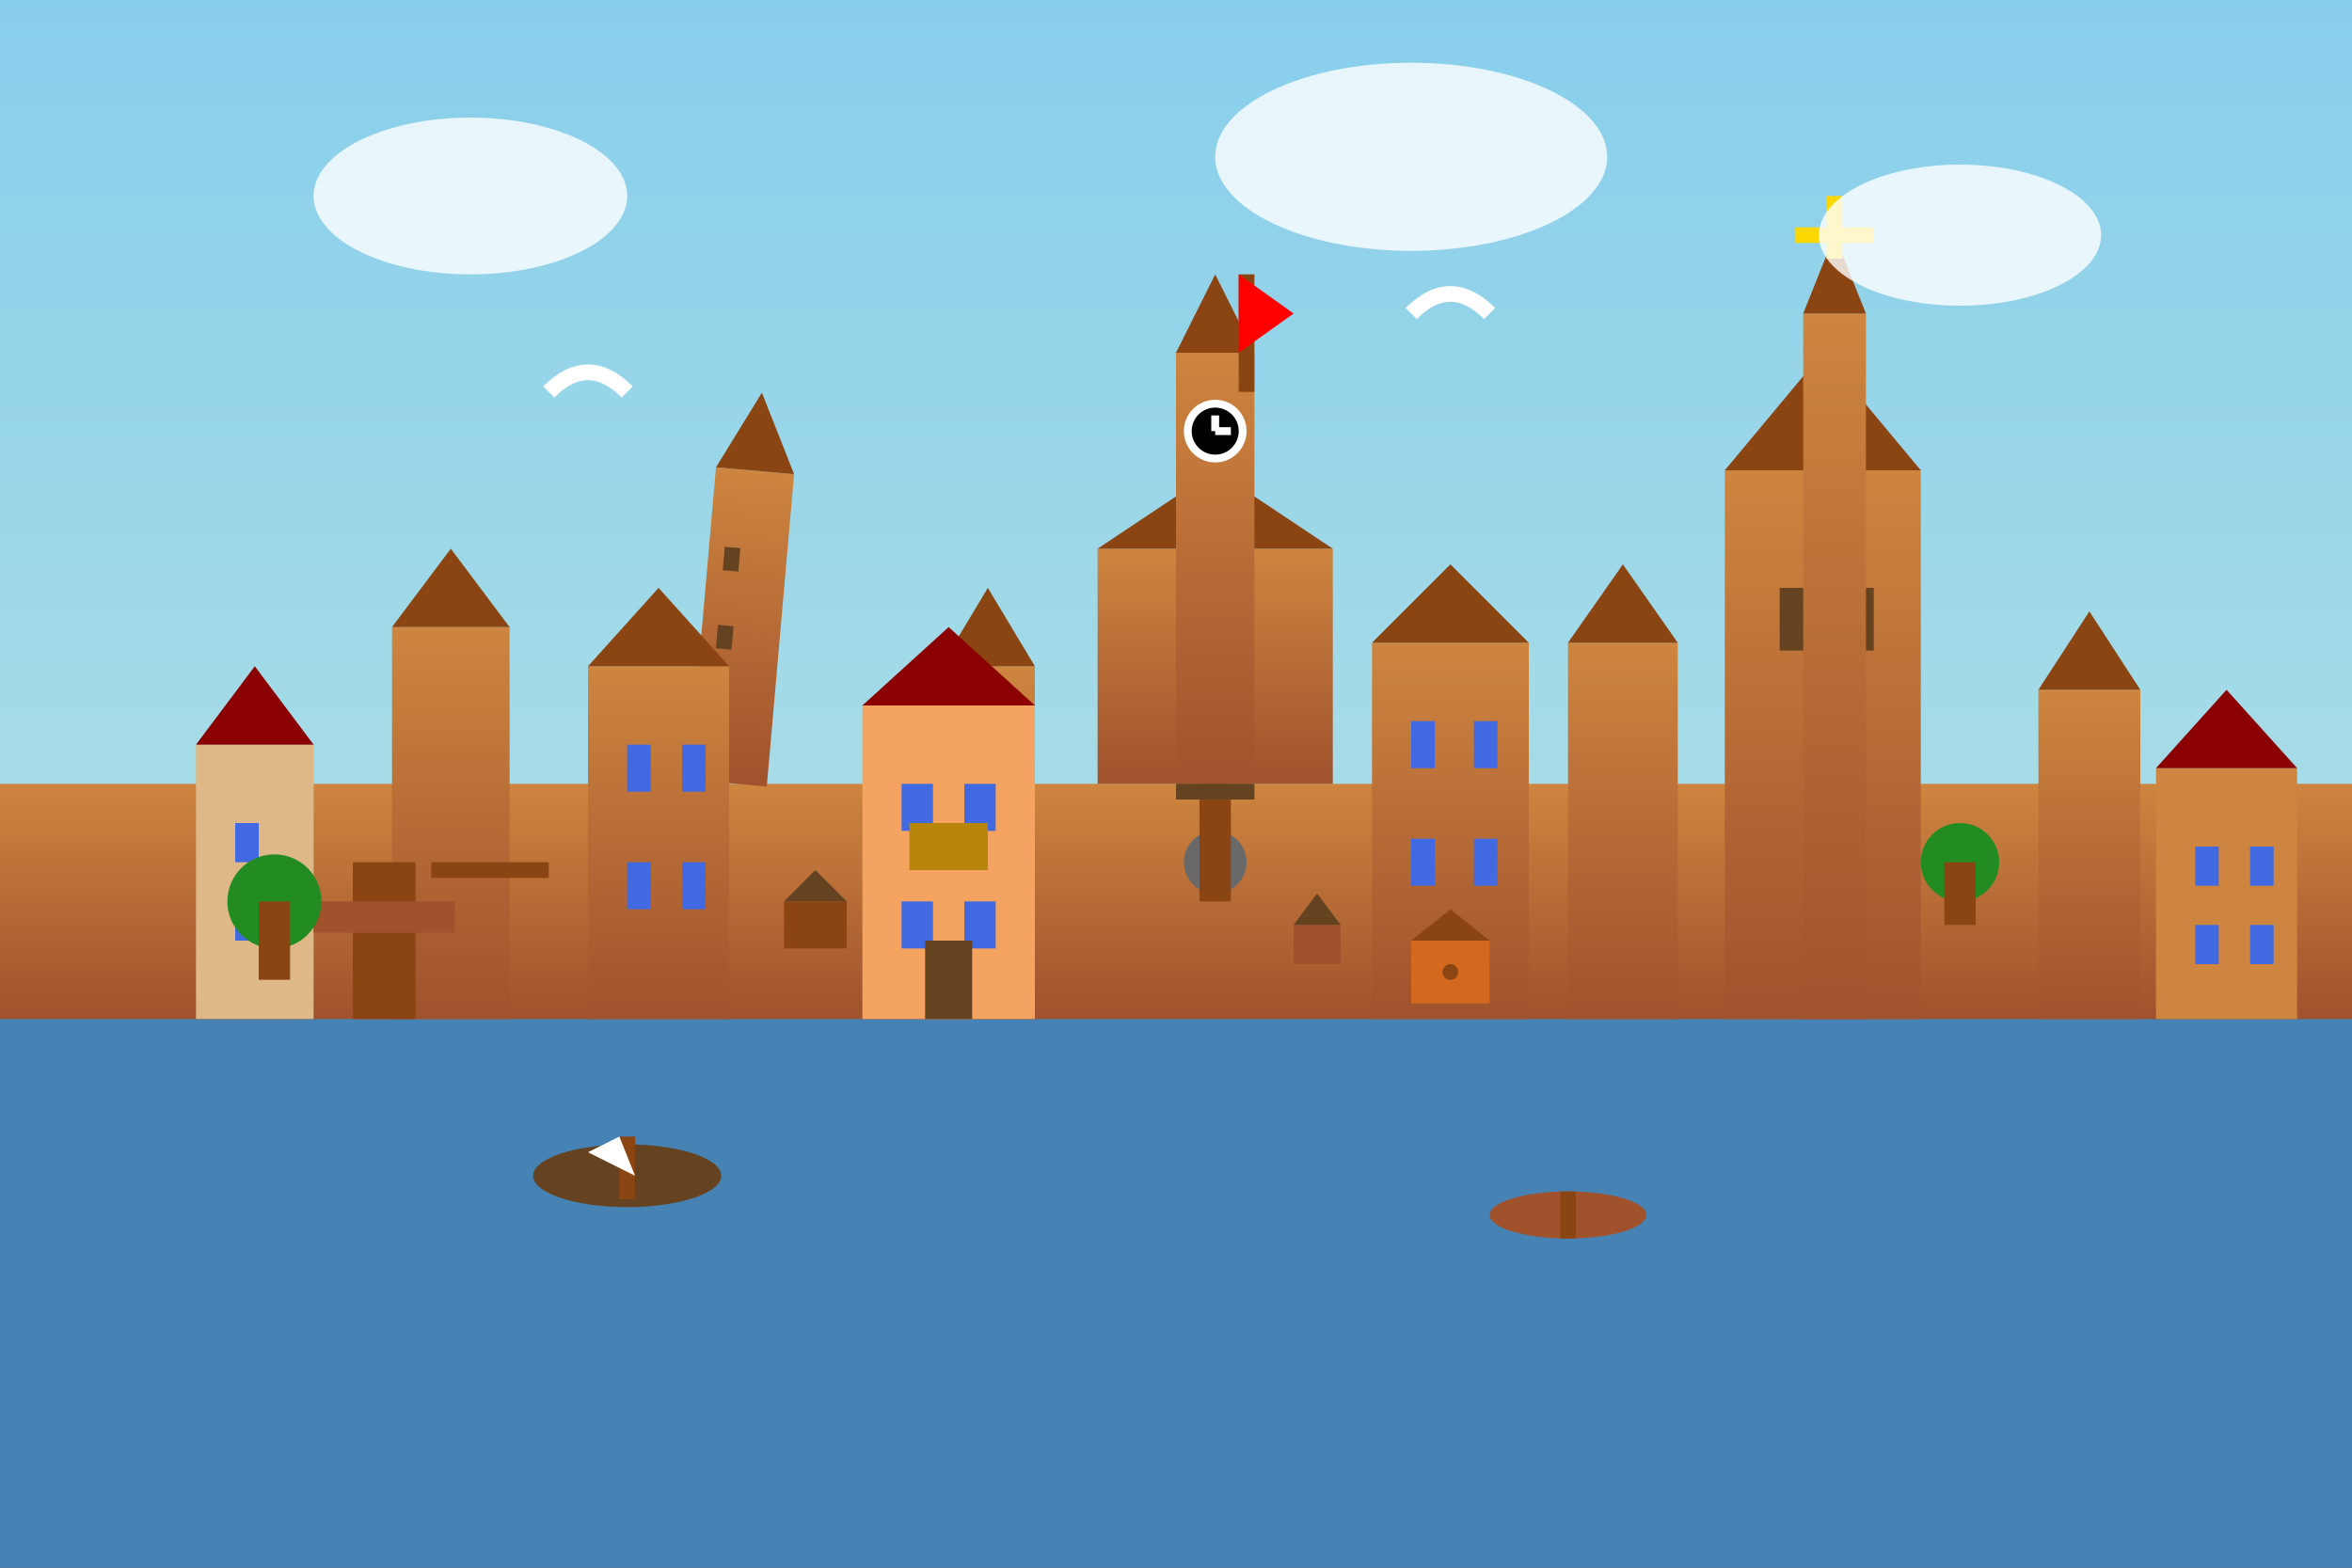 <svg width="300" height="200" viewBox="0 0 300 200" fill="none" xmlns="http://www.w3.org/2000/svg">
    <rect x="0" y="0" width="300" height="200" fill="#333333" stroke="none"/>
    <defs>
        <linearGradient id="torunSky" x1="0%" y1="0%" x2="0%" y2="100%">
            <stop offset="0%" style="stop-color:#87CEEB;stop-opacity:1" />
            <stop offset="100%" style="stop-color:#B0E0E6;stop-opacity:1" />
        </linearGradient>
        <linearGradient id="torunBrick" x1="0%" y1="0%" x2="0%" y2="100%">
            <stop offset="0%" style="stop-color:#CD853F;stop-opacity:1" />
            <stop offset="100%" style="stop-color:#A0522D;stop-opacity:1" />
        </linearGradient>
    </defs>
    
    <!-- Sky -->
    <rect width="300" height="130" fill="url(#torunSky)"/>
    
    <!-- Vistula River -->
    <rect x="0" y="130" width="300" height="70" fill="#4682B4"/>
    
    <!-- Medieval city walls -->
    <rect x="0" y="100" width="300" height="30" fill="url(#torunBrick)"/>
    
    <!-- Wall towers -->
    <rect x="50" y="80" width="15" height="50" fill="url(#torunBrick)"/>
    <polygon points="50,80 57.5,70 65,80" fill="#8B4513"/>
    
    <rect x="120" y="85" width="12" height="45" fill="url(#torunBrick)"/>
    <polygon points="120,85 126,75 132,85" fill="#8B4513"/>
    
    <rect x="200" y="82" width="14" height="48" fill="url(#torunBrick)"/>
    <polygon points="200,82 207,72 214,82" fill="#8B4513"/>
    
    <rect x="260" y="88" width="13" height="42" fill="url(#torunBrick)"/>
    <polygon points="260,88 266.5,78 273,88" fill="#8B4513"/>
    
    <!-- Leaning Tower of Toruń -->
    <g transform="rotate(5 95 75)">
        <rect x="90" y="60" width="10" height="40" fill="url(#torunBrick)"/>
        <polygon points="90,60 95,50 100,60" fill="#8B4513"/>
        <rect x="92" y="70" width="2" height="3" fill="#654321"/>
        <rect x="92" y="80" width="2" height="3" fill="#654321"/>
        <rect x="92" y="90" width="2" height="3" fill="#654321"/>
    </g>
    
    <!-- Town Hall -->
    <rect x="140" y="70" width="30" height="30" fill="url(#torunBrick)"/>
    <polygon points="140,70 155,60 170,70" fill="#8B4513"/>
    
    <!-- Town Hall tower -->
    <rect x="150" y="45" width="10" height="55" fill="url(#torunBrick)"/>
    <polygon points="150,45 155,35 160,45" fill="#8B4513"/>
    
    <!-- Clock on tower -->
    <circle cx="155" cy="55" r="4" fill="#FFFFFF"/>
    <circle cx="155" cy="55" r="3" fill="#000000"/>
    <line x1="155" y1="55" x2="155" y2="53" stroke="#FFFFFF" stroke-width="1"/>
    <line x1="155" y1="55" x2="157" y2="55" stroke="#FFFFFF" stroke-width="1"/>
    
    <!-- Gothic buildings -->
    <rect x="75" y="85" width="18" height="45" fill="url(#torunBrick)"/>
    <polygon points="75,85 84,75 93,85" fill="#8B4513"/>
    <rect x="80" y="95" width="3" height="6" fill="#4169E1"/>
    <rect x="87" y="95" width="3" height="6" fill="#4169E1"/>
    <rect x="80" y="110" width="3" height="6" fill="#4169E1"/>
    <rect x="87" y="110" width="3" height="6" fill="#4169E1"/>
    
    <rect x="175" y="82" width="20" height="48" fill="url(#torunBrick)"/>
    <polygon points="175,82 185,72 195,82" fill="#8B4513"/>
    <rect x="180" y="92" width="3" height="6" fill="#4169E1"/>
    <rect x="188" y="92" width="3" height="6" fill="#4169E1"/>
    <rect x="180" y="107" width="3" height="6" fill="#4169E1"/>
    <rect x="188" y="107" width="3" height="6" fill="#4169E1"/>
    
    <!-- St. Mary's Church -->
    <rect x="220" y="60" width="25" height="70" fill="url(#torunBrick)"/>
    <polygon points="220,60 232.5,45 245,60" fill="#8B4513"/>
    <rect x="227" y="75" width="4" height="8" fill="#654321"/>
    <rect x="235" y="75" width="4" height="8" fill="#654321"/>
    
    <!-- Church tower -->
    <rect x="230" y="40" width="8" height="90" fill="url(#torunBrick)"/>
    <polygon points="230,40 234,30 238,40" fill="#8B4513"/>
    
    <!-- Cross on church -->
    <rect x="233" y="25" width="2" height="8" fill="#FFD700"/>
    <rect x="229" y="29" width="10" height="2" fill="#FFD700"/>
    
    <!-- Copernicus House -->
    <rect x="110" y="90" width="22" height="40" fill="#F4A460"/>
    <polygon points="110,90 121,80 132,90" fill="#8B0000"/>
    <rect x="115" y="100" width="4" height="6" fill="#4169E1"/>
    <rect x="123" y="100" width="4" height="6" fill="#4169E1"/>
    <rect x="115" y="115" width="4" height="6" fill="#4169E1"/>
    <rect x="123" y="115" width="4" height="6" fill="#4169E1"/>
    <rect x="118" y="120" width="6" height="10" fill="#654321"/>
    
    <!-- Commemorative plaque -->
    <rect x="116" y="105" width="10" height="6" fill="#B8860B"/>
    
    <!-- Merchant houses -->
    <rect x="25" y="95" width="15" height="35" fill="#DEB887"/>
    <polygon points="25,95 32.5,85 40,95" fill="#8B0000"/>
    <rect x="30" y="105" width="3" height="5" fill="#4169E1"/>
    <rect x="30" y="115" width="3" height="5" fill="#4169E1"/>
    
    <rect x="275" y="98" width="18" height="32" fill="#CD853F"/>
    <polygon points="275,98 284,88 293,98" fill="#8B0000"/>
    <rect x="280" y="108" width="3" height="5" fill="#4169E1"/>
    <rect x="287" y="108" width="3" height="5" fill="#4169E1"/>
    <rect x="280" y="118" width="3" height="5" fill="#4169E1"/>
    <rect x="287" y="118" width="3" height="5" fill="#4169E1"/>
    
    <!-- Medieval market stalls -->
    <rect x="100" y="115" width="8" height="6" fill="#8B4513"/>
    <polygon points="100,115 104,111 108,115" fill="#654321"/>
    
    <rect x="165" y="118" width="6" height="5" fill="#A0522D"/>
    <polygon points="165,118 168,114 171,118" fill="#654321"/>
    
    <!-- Gingerbread baker stall -->
    <rect x="180" y="120" width="10" height="8" fill="#D2691E"/>
    <polygon points="180,120 185,116 190,120" fill="#8B4513"/>
    <circle cx="185" cy="124" r="1" fill="#8B4513"/>
    
    <!-- Medieval crane by the river -->
    <rect x="45" y="110" width="8" height="20" fill="#8B4513"/>
    <rect x="40" y="115" width="18" height="4" fill="#A0522D"/>
    <rect x="55" y="110" width="15" height="2" fill="#8B4513"/>
    
    <!-- Boats on Vistula -->
    <ellipse cx="80" cy="150" rx="12" ry="4" fill="#654321"/>
    <rect x="79" y="145" width="2" height="8" fill="#8B4513"/>
    <polygon points="75,147 79,145 81,150" fill="#FFFFFF"/>
    
    <ellipse cx="200" cy="155" rx="10" ry="3" fill="#A0522D"/>
    <rect x="199" y="152" width="2" height="6" fill="#8B4513"/>
    
    <!-- Trees -->
    <circle cx="35" cy="115" r="6" fill="#228B22"/>
    <rect x="33" y="115" width="4" height="10" fill="#8B4513"/>
    
    <circle cx="250" cy="110" r="5" fill="#228B22"/>
    <rect x="248" y="110" width="4" height="8" fill="#8B4513"/>
    
    <!-- Medieval well -->
    <circle cx="155" cy="110" r="4" fill="#696969"/>
    <rect x="153" y="100" width="4" height="15" fill="#8B4513"/>
    <rect x="150" y="100" width="10" height="2" fill="#654321"/>
    
    <!-- Seagulls -->
    <path d="M 70 50 Q 75 45 80 50" stroke="#FFFFFF" stroke-width="2" fill="none"/>
    <path d="M 180 40 Q 185 35 190 40" stroke="#FFFFFF" stroke-width="2" fill="none"/>
    
    <!-- Clouds -->
    <ellipse cx="60" cy="25" rx="20" ry="10" fill="#FFFFFF" opacity="0.8"/>
    <ellipse cx="180" cy="20" rx="25" ry="12" fill="#FFFFFF" opacity="0.8"/>
    <ellipse cx="250" cy="30" rx="18" ry="9" fill="#FFFFFF" opacity="0.8"/>
    
    <!-- Medieval banner -->
    <rect x="158" y="35" width="2" height="15" fill="#8B4513"/>
    <polygon points="158,35 158,45 165,40" fill="#FF0000"/>
</svg>
